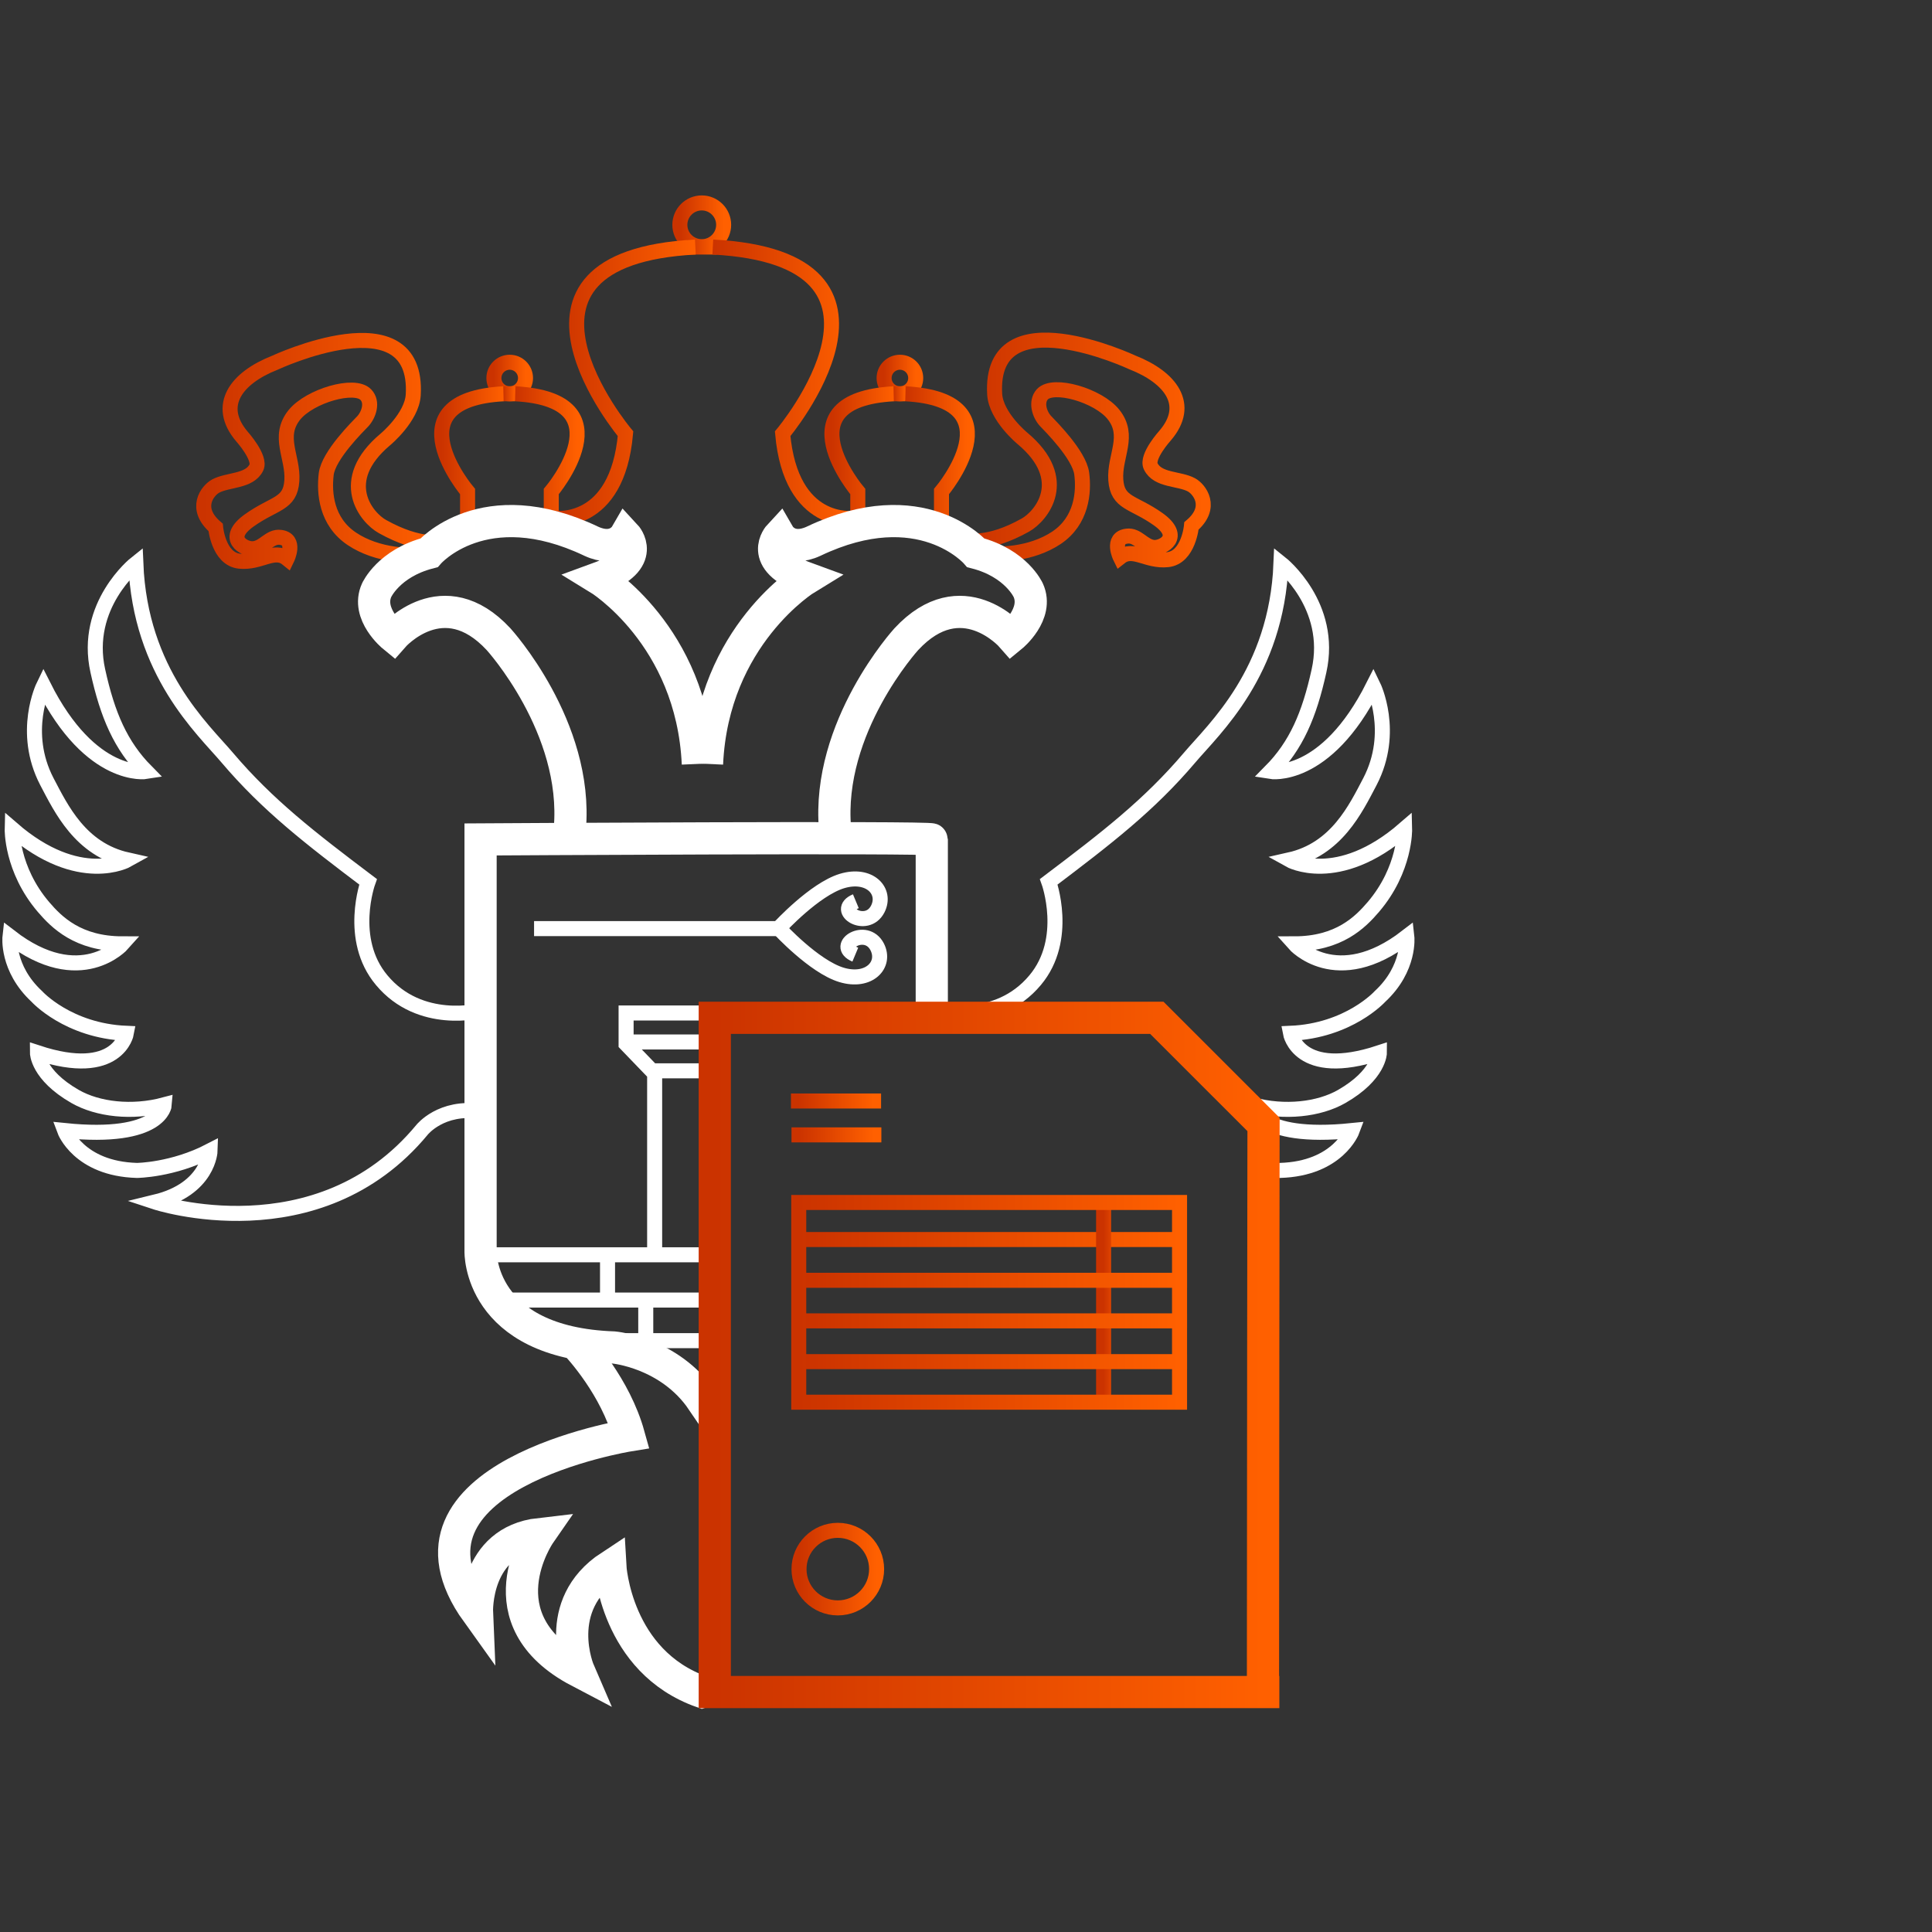 <svg width="90" height="90" viewBox="0 0 90 90" fill="none" xmlns="http://www.w3.org/2000/svg">
<rect x="0" y="0" width="90" height="90" fill="#333333" stroke="none"/>
<g clip-path="url(#clip0_22181_255147)">
<path d="M30.082 60.633V62.556" stroke="white" stroke-width="0.7" stroke-miterlimit="10"/>
<path d="M24.879 43.258H36.615" stroke="white" stroke-width="0.7" stroke-miterlimit="10"/>
<path d="M22.969 58.453H33.633" stroke="white" stroke-width="0.7" stroke-miterlimit="10"/>
<path d="M22.93 60.562H33.4" stroke="white" stroke-width="0.7" stroke-miterlimit="10"/>
<path d="M30.521 49.883H33.53" stroke="white" stroke-width="0.7" stroke-miterlimit="10"/>
<path d="M29.438 48.539H33.349" stroke="white" stroke-width="0.7" stroke-miterlimit="10"/>
<path d="M28.301 58.266V60.575" stroke="white" stroke-width="0.7" stroke-miterlimit="10"/>
<path d="M33.465 58.117V60.543" stroke="white" stroke-width="0.7" stroke-miterlimit="10"/>
<path d="M39.843 44.471C38.824 44.045 40.347 43.103 40.863 44.109C41.289 44.948 40.476 45.8 39.198 45.413C37.92 45.026 36.293 43.258 36.293 43.258" stroke="white" stroke-width="0.7" stroke-miterlimit="10"/>
<path d="M39.869 41.983C38.849 42.409 40.372 43.351 40.889 42.345C41.315 41.506 40.502 40.654 39.223 41.041C37.945 41.429 36.318 43.197 36.318 43.197" stroke="white" stroke-width="0.7" stroke-miterlimit="10"/>
<path d="M36.009 47.188H29.166V48.633L30.496 50.014V58.75" stroke="white" stroke-width="0.7" stroke-miterlimit="10"/>
<path d="M28.584 62.453H33.283" stroke="white" stroke-width="0.7" stroke-miterlimit="10"/>
<path d="M22.388 47.078C22.388 47.078 19.573 47.813 17.779 45.658C16.178 43.748 17.146 41.077 17.146 41.077C14.447 39.038 12.472 37.516 10.587 35.296C9.451 33.954 6.533 31.334 6.327 26.25C6.327 26.25 3.874 28.199 4.558 31.257C5.01 33.309 5.617 34.728 6.817 35.941C6.817 35.941 4.248 36.367 2.027 31.954C2.027 31.954 0.982 34.096 2.182 36.406C2.854 37.683 3.744 39.567 5.939 40.058C5.939 40.058 3.693 41.322 0.568 38.612C0.568 38.612 0.517 40.484 2.027 42.252C2.634 42.961 3.628 43.968 5.707 43.968C5.707 43.968 3.757 46.174 0.465 43.632C0.465 43.632 0.297 45.103 1.717 46.42C1.717 46.42 3.163 48.02 5.888 48.136C5.888 48.136 5.5 50.278 1.743 49.039C1.743 49.039 1.743 50.072 3.499 51.078C4.558 51.685 6.159 51.865 7.656 51.465C7.656 51.465 7.54 53.13 3.009 52.665C3.009 52.665 3.667 54.446 6.378 54.523C6.378 54.523 8.044 54.511 9.787 53.607C9.787 53.607 9.735 55.388 7.23 55.995C7.23 55.995 14.809 58.498 19.663 52.627C19.663 52.627 20.554 51.504 22.388 51.775" stroke="white" stroke-width="0.7" stroke-miterlimit="10"/>
<path d="M43.613 47.078C43.613 47.078 46.428 47.813 48.222 45.658C49.823 43.748 48.855 41.077 48.855 41.077C51.553 39.038 53.529 37.516 55.414 35.296C56.55 33.954 59.468 31.334 59.674 26.25C59.674 26.25 62.127 28.199 61.443 31.257C60.991 33.309 60.384 34.728 59.184 35.941C59.184 35.941 61.753 36.367 63.974 31.954C63.974 31.954 65.019 34.096 63.819 36.406C63.147 37.683 62.257 39.567 60.062 40.058C60.062 40.058 62.308 41.322 65.433 38.612C65.433 38.612 65.484 40.484 63.974 42.252C63.367 42.961 62.373 43.968 60.294 43.968C60.294 43.968 62.244 46.174 65.536 43.632C65.536 43.632 65.704 45.103 64.284 46.42C64.284 46.42 62.837 48.02 60.113 48.136C60.113 48.136 60.501 50.278 64.258 49.039C64.258 49.039 64.258 50.072 62.502 51.078C61.443 51.685 59.842 51.865 58.344 51.465C58.344 51.465 58.461 53.13 62.992 52.665C62.992 52.665 62.334 54.446 59.623 54.523C59.623 54.523 59.3 54.523 58.783 54.446" stroke="white" stroke-width="0.7" stroke-miterlimit="10"/>
<path d="M32.845 65.068C32.845 65.068 32.754 65.197 32.715 65.249C31.192 63.003 28.597 62.771 28.597 62.771C22.271 62.551 22.387 58.293 22.387 58.293V39.104C22.387 39.104 43.406 38.975 43.406 39.104V47.608" stroke="white" stroke-width="1.5" stroke-miterlimit="10"/>
<path d="M20.05 25.767C19.224 25.974 17.571 25.896 16.384 25.096C15.196 24.296 15.092 22.967 15.196 22.09C15.299 21.212 16.68 19.857 16.9 19.625C17.184 19.315 17.378 18.735 17.042 18.386C16.526 17.831 14.434 18.438 13.711 19.328C12.898 20.348 13.672 21.29 13.595 22.399C13.517 23.509 12.781 23.406 11.607 24.245C10.432 25.084 11.387 25.6 11.8 25.561C12.304 25.522 12.562 24.967 13.065 25.032C13.814 25.122 13.375 26.026 13.375 26.026C12.768 25.535 12.136 26.245 11.155 26.142C10.173 26.038 10.044 24.567 10.044 24.567C9.011 23.677 9.67 22.851 10.044 22.645C10.612 22.335 11.619 22.438 11.942 21.78C12.162 21.328 11.271 20.335 11.271 20.335C10.031 18.877 11.025 17.599 12.794 16.902C12.794 16.902 19.521 13.753 19.25 18.399C19.185 19.444 17.959 20.464 17.959 20.464C15.648 22.399 17.068 24.116 17.817 24.529C19.572 25.509 20.554 25.251 20.554 25.251" stroke="url(#paint0_linear_22181_255147)" stroke-width="0.7" stroke-miterlimit="10"/>
<path d="M45.574 25.71C46.401 25.917 48.04 25.839 49.215 25.052C50.39 24.265 50.506 22.936 50.39 22.058C50.274 21.181 48.918 19.839 48.699 19.606C48.428 19.309 48.234 18.729 48.557 18.367C49.073 17.813 51.152 18.419 51.862 19.297C52.675 20.303 51.901 21.245 51.978 22.355C52.056 23.465 52.791 23.361 53.953 24.187C55.115 25.013 54.173 25.529 53.76 25.504C53.256 25.465 52.998 24.91 52.495 24.975C51.746 25.065 52.185 25.955 52.185 25.955C52.791 25.478 53.411 26.175 54.392 26.071C55.374 25.968 55.503 24.497 55.503 24.497C56.535 23.62 55.864 22.781 55.503 22.587C54.935 22.277 53.928 22.394 53.605 21.723C53.385 21.271 54.276 20.29 54.276 20.29C55.516 18.845 54.521 17.58 52.753 16.884C52.753 16.884 46.065 13.748 46.336 18.367C46.401 19.413 47.627 20.419 47.627 20.419C49.925 22.342 48.505 24.045 47.769 24.458C46.026 25.439 45.045 25.168 45.045 25.168" stroke="url(#paint1_linear_22181_255147)" stroke-width="0.7" stroke-miterlimit="10"/>
<path d="M23.744 18.346C24.15 18.346 24.48 18.017 24.48 17.611C24.48 17.204 24.15 16.875 23.744 16.875C23.337 16.875 23.008 17.204 23.008 17.611C23.008 18.017 23.337 18.346 23.744 18.346Z" stroke="url(#paint2_linear_22181_255147)" stroke-width="0.7" stroke-miterlimit="10"/>
<path d="M21.781 24.112V22.899C21.781 22.899 18.166 18.628 23.459 18.344" stroke="url(#paint3_linear_22181_255147)" stroke-width="0.7" stroke-miterlimit="10"/>
<path d="M25.68 24.112V22.899C25.68 22.899 29.295 18.628 24.002 18.344" stroke="url(#paint4_linear_22181_255147)" stroke-width="0.7" stroke-miterlimit="10"/>
<path d="M23.459 18.344H23.988" stroke="url(#paint5_linear_22181_255147)" stroke-width="0.7" stroke-miterlimit="10"/>
<path d="M41.922 18.346C42.328 18.346 42.657 18.017 42.657 17.611C42.657 17.204 42.328 16.875 41.922 16.875C41.515 16.875 41.185 17.204 41.185 17.611C41.185 18.017 41.515 18.346 41.922 18.346Z" stroke="url(#paint6_linear_22181_255147)" stroke-width="0.7" stroke-miterlimit="10"/>
<path d="M39.959 24.112V22.899C39.959 22.899 36.344 18.628 41.637 18.344" stroke="url(#paint7_linear_22181_255147)" stroke-width="0.7" stroke-miterlimit="10"/>
<path d="M43.858 24.112V22.899C43.858 22.899 47.473 18.628 42.18 18.344" stroke="url(#paint8_linear_22181_255147)" stroke-width="0.7" stroke-miterlimit="10"/>
<path d="M41.637 18.344H42.166" stroke="url(#paint9_linear_22181_255147)" stroke-width="0.7" stroke-miterlimit="10"/>
<path d="M32.69 11.492C33.253 11.492 33.71 11.036 33.71 10.473C33.71 9.91 33.253 9.453 32.69 9.453C32.127 9.453 31.67 9.91 31.67 10.473C31.67 11.036 32.127 11.492 32.69 11.492Z" stroke="url(#paint10_linear_22181_255147)" stroke-width="0.7" stroke-miterlimit="10"/>
<path d="M31.992 11.508H33.387" stroke="url(#paint11_linear_22181_255147)" stroke-width="0.7" stroke-miterlimit="10"/>
<path d="M25.834 24.141C25.834 24.141 28.752 24.554 29.139 20.205C29.139 20.205 22.271 12.037 32.393 11.508" stroke="url(#paint12_linear_22181_255147)" stroke-width="0.7" stroke-miterlimit="10"/>
<path d="M39.764 24.141C39.764 24.141 36.846 24.554 36.459 20.205C36.459 20.205 43.327 12.037 33.205 11.508" stroke="url(#paint13_linear_22181_255147)" stroke-width="0.7" stroke-miterlimit="10"/>
<path d="M32.806 78.778C32.806 78.778 32.742 78.803 32.703 78.816C28.675 77.397 28.43 72.958 28.43 72.958C25.641 74.79 26.971 77.861 26.971 77.861C22.374 75.448 25.137 71.461 25.137 71.461C22.077 71.809 22.219 75.113 22.219 75.113C17.649 68.751 29.294 66.867 29.294 66.867C28.662 64.596 27.035 62.828 26.725 62.492" stroke="white" stroke-width="1.5" stroke-miterlimit="10"/>
<path d="M32.509 35.585C32.238 29.598 27.874 26.939 27.874 26.939C30.211 26.088 29.139 24.939 29.139 24.939C29.139 24.939 28.674 25.739 27.538 25.21C22.529 22.823 19.985 25.752 19.985 25.752C18.1 26.242 17.545 27.494 17.545 27.494C17.042 28.604 18.32 29.649 18.32 29.649C18.32 29.649 20.644 26.991 23.226 29.778C23.226 29.778 26.957 33.869 26.544 38.618" stroke="white" stroke-width="1.5" stroke-miterlimit="10"/>
<path d="M32.935 35.585C33.207 29.598 37.571 26.939 37.571 26.939C35.234 26.088 36.305 24.939 36.305 24.939C36.305 24.939 36.77 25.739 37.906 25.21C42.916 22.823 45.459 25.752 45.459 25.752C47.344 26.242 47.899 27.494 47.899 27.494C48.403 28.604 47.124 29.649 47.124 29.649C47.124 29.649 44.801 26.991 42.218 29.778C42.218 29.778 38.487 33.869 38.9 38.618" stroke="white" stroke-width="1.5" stroke-miterlimit="10"/>
<path d="M58.834 78.811C58.834 71.274 58.86 52.382 58.86 52.382L53.89 47.414H33.297V78.823H58.847" stroke="url(#paint14_linear_22181_255147)" stroke-width="1.5" stroke-miterlimit="10" stroke-linecap="square"/>
<path d="M37.195 51.289H40.694" stroke="url(#paint15_linear_22181_255147)" stroke-width="0.7" stroke-miterlimit="10" stroke-linecap="square"/>
<path d="M37.518 57.742H54.895" stroke="url(#paint16_linear_22181_255147)" stroke-width="0.7" stroke-miterlimit="10" stroke-linecap="square"/>
<path d="M51.41 56.117V65.189" stroke="url(#paint17_linear_22181_255147)" stroke-width="0.7" stroke-miterlimit="10" stroke-linecap="square"/>
<path d="M37.518 59.641H54.947" stroke="url(#paint18_linear_22181_255147)" stroke-width="0.7" stroke-miterlimit="10" stroke-linecap="square"/>
<path d="M37.518 61.531H54.947" stroke="url(#paint19_linear_22181_255147)" stroke-width="0.7" stroke-miterlimit="10" stroke-linecap="square"/>
<path d="M37.518 63.43H54.947" stroke="url(#paint20_linear_22181_255147)" stroke-width="0.7" stroke-miterlimit="10" stroke-linecap="square"/>
<path d="M37.221 52.867H40.707" stroke="url(#paint21_linear_22181_255147)" stroke-width="0.7" stroke-miterlimit="10" stroke-linecap="square"/>
<path d="M39.028 74.902C40.026 74.902 40.836 74.093 40.836 73.096C40.836 72.098 40.026 71.289 39.028 71.289C38.03 71.289 37.221 72.098 37.221 73.096C37.221 74.093 38.03 74.902 39.028 74.902Z" stroke="url(#paint22_linear_22181_255147)" stroke-width="0.7" stroke-miterlimit="10" stroke-linecap="square"/>
<path d="M54.948 56.016H37.209V65.32H54.948V56.016Z" stroke="url(#paint23_linear_22181_255147)" stroke-width="0.7" stroke-miterlimit="10" stroke-linecap="square"/>
</g>
<defs>
<linearGradient id="paint0_linear_22181_255147" x1="20.554" y1="21.006" x2="9.49" y2="21.006" gradientUnits="userSpaceOnUse">
<stop stop-color="#FF6000"/>
<stop offset="1" stop-color="#CB3300"/>
</linearGradient>
<linearGradient id="paint1_linear_22181_255147" x1="56.053" y1="20.963" x2="45.045" y2="20.963" gradientUnits="userSpaceOnUse">
<stop stop-color="#FF6000"/>
<stop offset="1" stop-color="#CB3300"/>
</linearGradient>
<linearGradient id="paint2_linear_22181_255147" x1="24.48" y1="17.611" x2="23.008" y2="17.611" gradientUnits="userSpaceOnUse">
<stop stop-color="#FF6000"/>
<stop offset="1" stop-color="#CB3300"/>
</linearGradient>
<linearGradient id="paint3_linear_22181_255147" x1="23.459" y1="21.228" x2="20.576" y2="21.228" gradientUnits="userSpaceOnUse">
<stop stop-color="#FF6000"/>
<stop offset="1" stop-color="#CB3300"/>
</linearGradient>
<linearGradient id="paint4_linear_22181_255147" x1="26.885" y1="21.228" x2="24.002" y2="21.228" gradientUnits="userSpaceOnUse">
<stop stop-color="#FF6000"/>
<stop offset="1" stop-color="#CB3300"/>
</linearGradient>
<linearGradient id="paint5_linear_22181_255147" x1="23.988" y1="18.844" x2="23.459" y2="18.844" gradientUnits="userSpaceOnUse">
<stop stop-color="#FF6000"/>
<stop offset="1" stop-color="#CB3300"/>
</linearGradient>
<linearGradient id="paint6_linear_22181_255147" x1="42.657" y1="17.611" x2="41.185" y2="17.611" gradientUnits="userSpaceOnUse">
<stop stop-color="#FF6000"/>
<stop offset="1" stop-color="#CB3300"/>
</linearGradient>
<linearGradient id="paint7_linear_22181_255147" x1="41.637" y1="21.228" x2="38.754" y2="21.228" gradientUnits="userSpaceOnUse">
<stop stop-color="#FF6000"/>
<stop offset="1" stop-color="#CB3300"/>
</linearGradient>
<linearGradient id="paint8_linear_22181_255147" x1="45.063" y1="21.228" x2="42.18" y2="21.228" gradientUnits="userSpaceOnUse">
<stop stop-color="#FF6000"/>
<stop offset="1" stop-color="#CB3300"/>
</linearGradient>
<linearGradient id="paint9_linear_22181_255147" x1="42.166" y1="18.844" x2="41.637" y2="18.844" gradientUnits="userSpaceOnUse">
<stop stop-color="#FF6000"/>
<stop offset="1" stop-color="#CB3300"/>
</linearGradient>
<linearGradient id="paint10_linear_22181_255147" x1="33.71" y1="10.473" x2="31.67" y2="10.473" gradientUnits="userSpaceOnUse">
<stop stop-color="#FF6000"/>
<stop offset="1" stop-color="#CB3300"/>
</linearGradient>
<linearGradient id="paint11_linear_22181_255147" x1="33.387" y1="12.008" x2="31.992" y2="12.008" gradientUnits="userSpaceOnUse">
<stop stop-color="#FF6000"/>
<stop offset="1" stop-color="#CB3300"/>
</linearGradient>
<linearGradient id="paint12_linear_22181_255147" x1="32.393" y1="17.83" x2="25.834" y2="17.83" gradientUnits="userSpaceOnUse">
<stop stop-color="#FF6000"/>
<stop offset="1" stop-color="#CB3300"/>
</linearGradient>
<linearGradient id="paint13_linear_22181_255147" x1="39.764" y1="17.83" x2="33.205" y2="17.83" gradientUnits="userSpaceOnUse">
<stop stop-color="#FF6000"/>
<stop offset="1" stop-color="#CB3300"/>
</linearGradient>
<linearGradient id="paint14_linear_22181_255147" x1="58.86" y1="63.119" x2="33.297" y2="63.119" gradientUnits="userSpaceOnUse">
<stop stop-color="#FF6000"/>
<stop offset="1" stop-color="#CB3300"/>
</linearGradient>
<linearGradient id="paint15_linear_22181_255147" x1="40.694" y1="51.789" x2="37.195" y2="51.789" gradientUnits="userSpaceOnUse">
<stop stop-color="#FF6000"/>
<stop offset="1" stop-color="#CB3300"/>
</linearGradient>
<linearGradient id="paint16_linear_22181_255147" x1="54.895" y1="58.242" x2="37.518" y2="58.242" gradientUnits="userSpaceOnUse">
<stop stop-color="#FF6000"/>
<stop offset="1" stop-color="#CB3300"/>
</linearGradient>
<linearGradient id="paint17_linear_22181_255147" x1="52.41" y1="60.653" x2="51.41" y2="60.653" gradientUnits="userSpaceOnUse">
<stop stop-color="#FF6000"/>
<stop offset="1" stop-color="#CB3300"/>
</linearGradient>
<linearGradient id="paint18_linear_22181_255147" x1="54.947" y1="60.141" x2="37.518" y2="60.141" gradientUnits="userSpaceOnUse">
<stop stop-color="#FF6000"/>
<stop offset="1" stop-color="#CB3300"/>
</linearGradient>
<linearGradient id="paint19_linear_22181_255147" x1="54.947" y1="62.031" x2="37.518" y2="62.031" gradientUnits="userSpaceOnUse">
<stop stop-color="#FF6000"/>
<stop offset="1" stop-color="#CB3300"/>
</linearGradient>
<linearGradient id="paint20_linear_22181_255147" x1="54.947" y1="63.93" x2="37.518" y2="63.93" gradientUnits="userSpaceOnUse">
<stop stop-color="#FF6000"/>
<stop offset="1" stop-color="#CB3300"/>
</linearGradient>
<linearGradient id="paint21_linear_22181_255147" x1="40.707" y1="53.367" x2="37.221" y2="53.367" gradientUnits="userSpaceOnUse">
<stop stop-color="#FF6000"/>
<stop offset="1" stop-color="#CB3300"/>
</linearGradient>
<linearGradient id="paint22_linear_22181_255147" x1="40.836" y1="73.096" x2="37.221" y2="73.096" gradientUnits="userSpaceOnUse">
<stop stop-color="#FF6000"/>
<stop offset="1" stop-color="#CB3300"/>
</linearGradient>
<linearGradient id="paint23_linear_22181_255147" x1="54.948" y1="60.668" x2="37.209" y2="60.668" gradientUnits="userSpaceOnUse">
<stop stop-color="#FF6000"/>
<stop offset="1" stop-color="#CB3300"/>
</linearGradient>
<clipPath id="clip0_22181_255147">
<rect width="66" height="71" fill="white" transform="translate(0 9)"/>
</clipPath>
</defs>
</svg>
